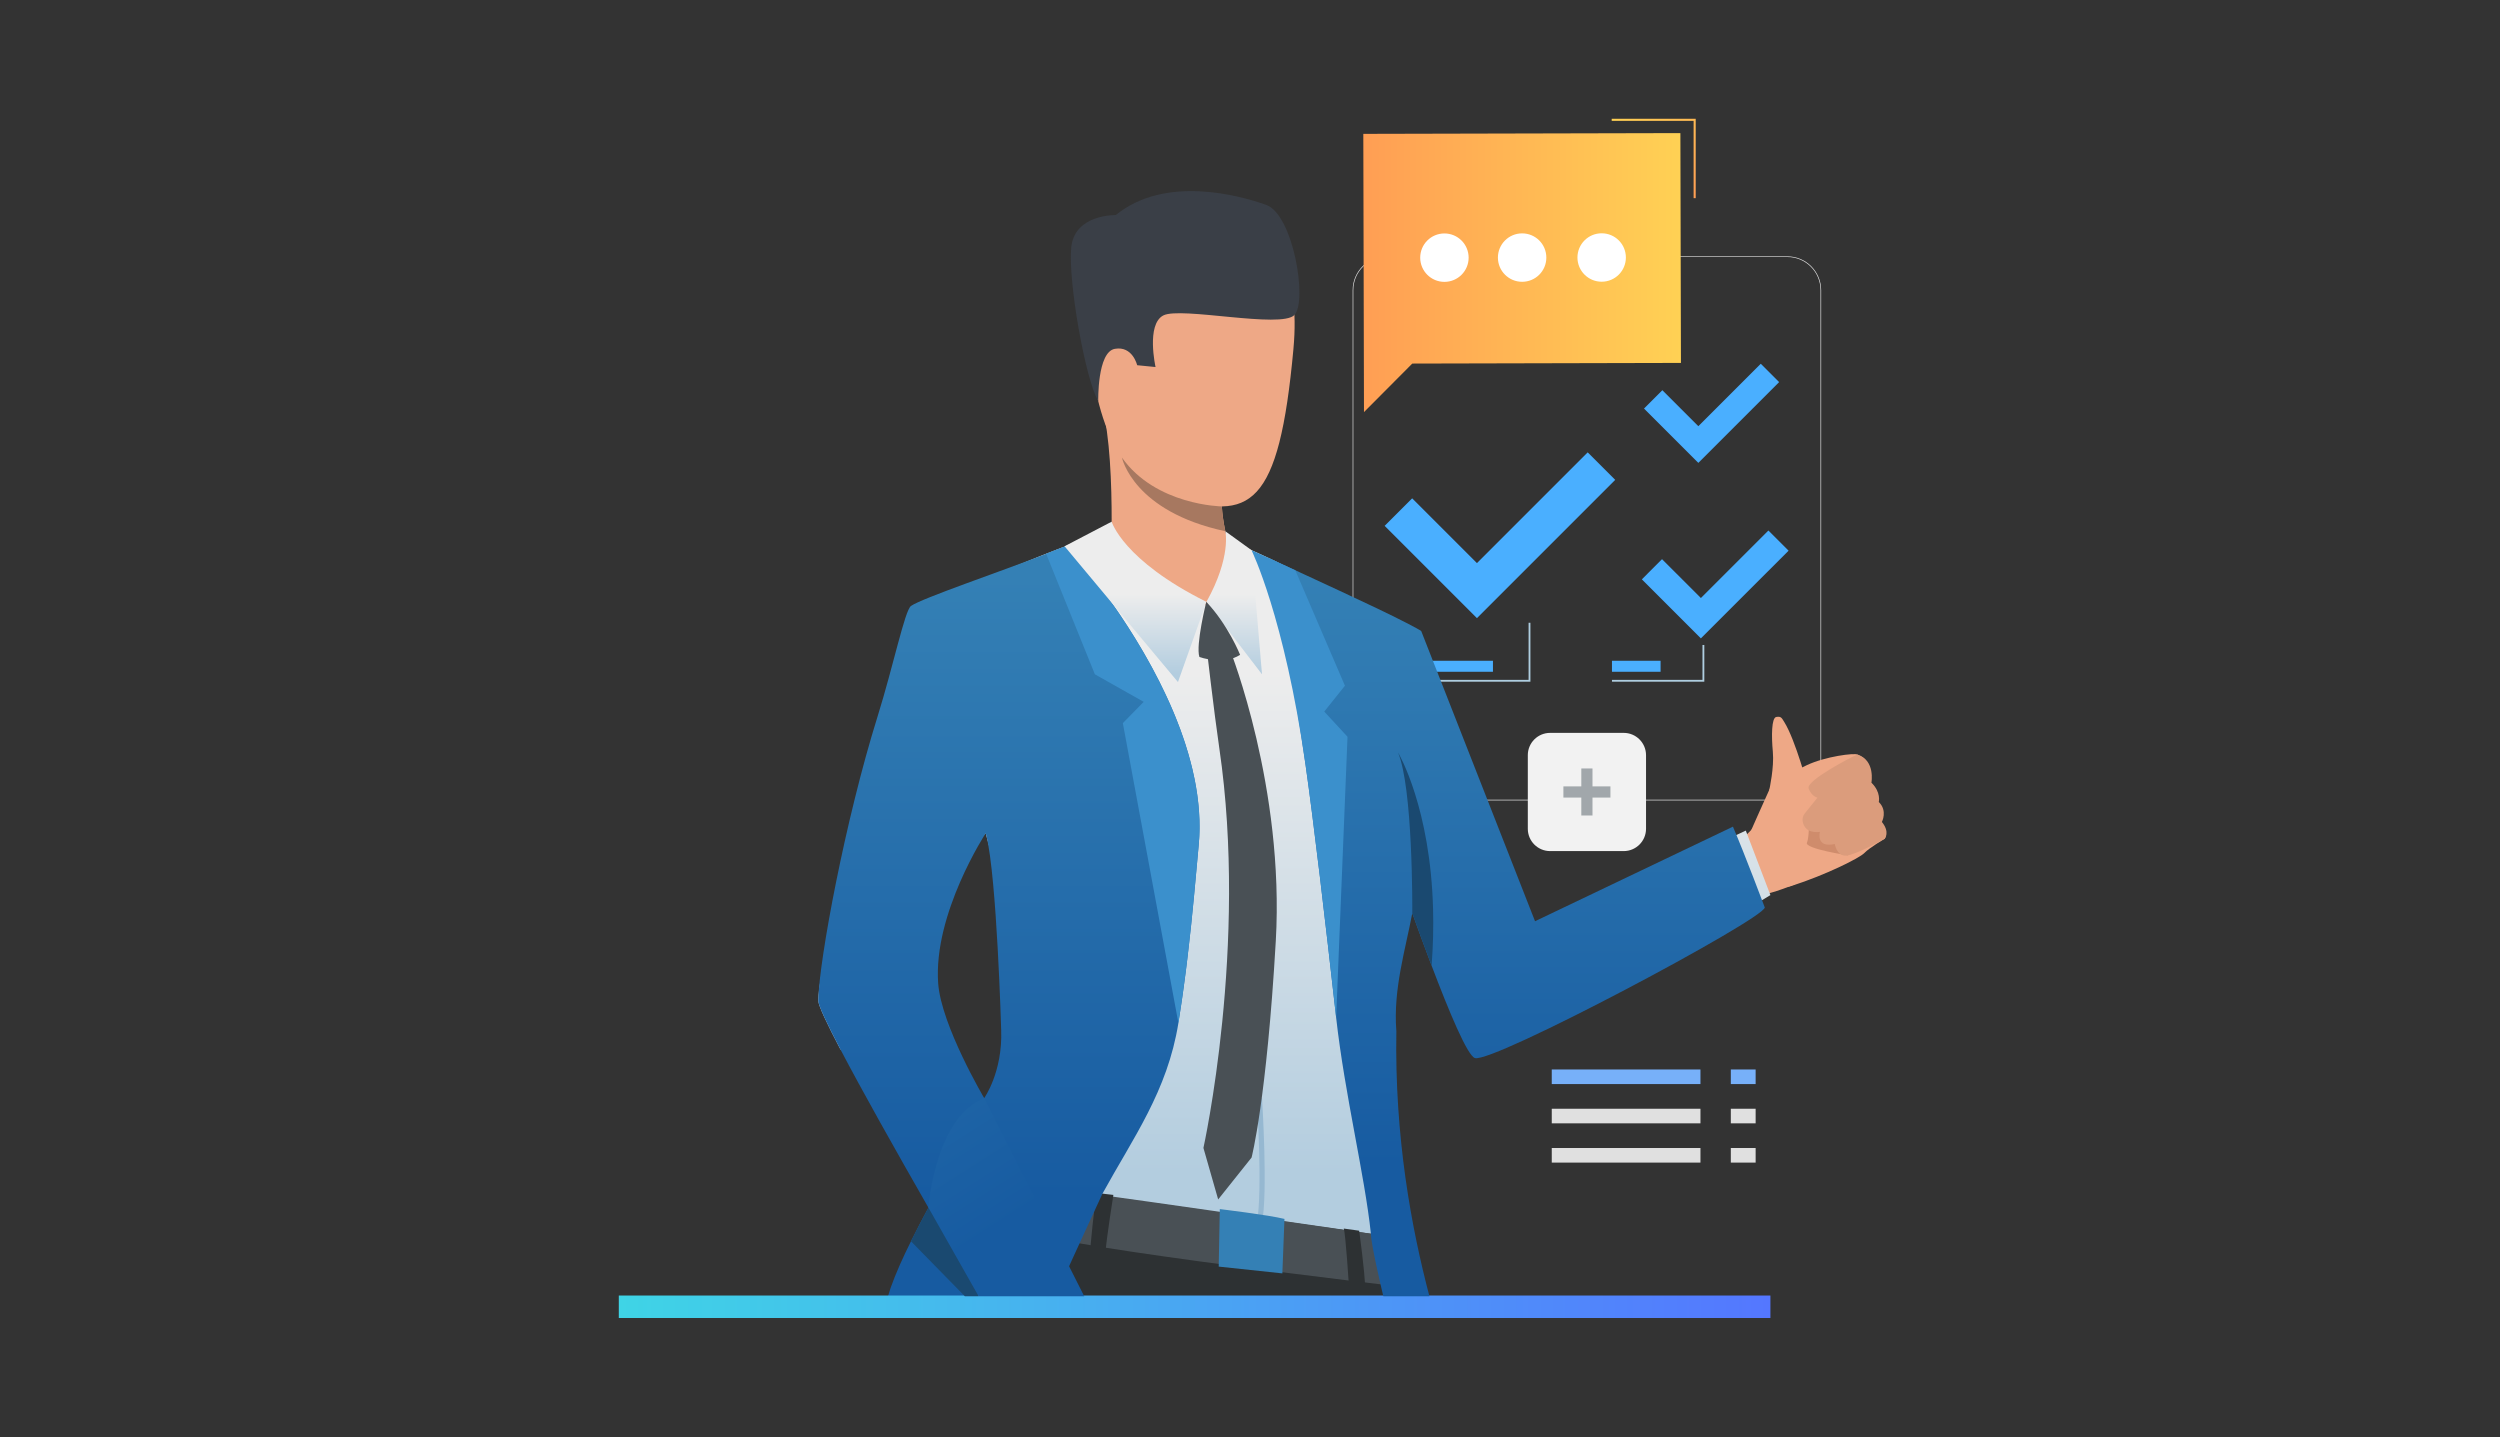 <svg xmlns="http://www.w3.org/2000/svg" xmlns:xlink="http://www.w3.org/1999/xlink" xmlns:serif="http://www.serif.com/" width="100%" height="100%" viewBox="0 0 3625 2084" version="1.1" xml:space="preserve" style="fill-rule:evenodd;clip-rule:evenodd;stroke-linejoin:round;stroke-miterlimit:2;"><rect x="0" y="0" width="3625" height="2084" fill="#333333" stroke="none"/><rect x="0" y="0" width="3625" height="2083.33" style="fill:none;"></rect><g><path d="M2010.31,372.656c-26.473,0 -48.018,21.54 -48.018,48.017l0,690.941c0,26.473 21.545,48.008 48.018,48.008l581.429,0c26.473,0 48.009,-21.535 48.009,-48.008l-0,-690.941c-0,-26.477 -21.536,-48.017 -48.009,-48.017l-581.429,0Zm581.429,787.877l-581.429,0c-26.983,0 -48.929,-21.945 -48.929,-48.919l0,-690.941c0,-26.979 21.946,-48.928 48.929,-48.928l581.429,0c26.974,0 48.92,21.949 48.92,48.928l-0,690.941c-0,26.974 -21.946,48.919 -48.92,48.919Z" style="fill:#e8e8e8;fill-rule:nonzero;"></path><path d="M2471.26,988.468l-133.904,0l-0,-2.66l131.244,0l-0,-50.587l2.66,-0l-0,53.247Z" style="fill:#afcee0;fill-rule:nonzero;"></path><path d="M2219.1,988.468l-174.16,0l-0,-2.66l171.5,0l-0,-82.804l2.66,0l-0,85.464Z" style="fill:#afcee0;fill-rule:nonzero;"></path><rect x="2044.94" y="958.111" width="119.839" height="15.964" style="fill:#4aafff;fill-rule:nonzero;"></rect><rect x="2337.36" y="958.111" width="70.482" height="15.964" style="fill:#4aafff;fill-rule:nonzero;"></rect><rect x="2017.79" y="439.832" width="57.355" height="12.257" style="fill:#4aafff;fill-rule:nonzero;"></rect><rect x="2256.89" y="485.98" width="88.984" height="12.257" style="fill:#4aafff;fill-rule:nonzero;"></rect><rect x="2141.83" y="485.98" width="54.321" height="12.257" style="fill:#4aafff;fill-rule:nonzero;"></rect><rect x="2017.79" y="485.98" width="107.623" height="12.257" style="fill:#4aafff;fill-rule:nonzero;"></rect><rect x="2092.6" y="439.832" width="84.985" height="12.257" style="fill:#4aafff;fill-rule:nonzero;"></rect><rect x="2213.16" y="485.98" width="23.339" height="12.257" style="fill:#4aafff;fill-rule:nonzero;"></rect><rect x="2282.39" y="440.513" width="63.477" height="12.256" style="fill:#4aafff;fill-rule:nonzero;"></rect><rect x="2368.52" y="485.98" width="54.139" height="12.257" style="fill:#4aafff;fill-rule:nonzero;"></rect><rect x="2198.48" y="440.513" width="67.294" height="12.256" style="fill:#4aafff;fill-rule:nonzero;"></rect><path d="M2354.38,1234.08l-106.712,0c-17.864,0 -32.349,-14.484 -32.349,-32.349l0,-106.711c0,-17.874 14.485,-32.349 32.349,-32.349l106.712,0c17.873,0 32.358,14.475 32.358,32.349l-0,106.711c-0,17.865 -14.485,32.349 -32.358,32.349Z" style="fill:#f2f2f2;fill-rule:nonzero;"></path><rect x="2292.91" y="1114.27" width="16.215" height="68.205" style="fill:#a1a7ab;fill-rule:nonzero;"></rect><rect x="2266.92" y="1140.26" width="68.205" height="16.215" style="fill:#a1a7ab;fill-rule:nonzero;"></rect><path d="M2466.29,925.651l-85.595,-85.599l29.251,-29.255l56.344,56.343l97.884,-97.889l29.261,29.256l-127.145,127.144Z" style="fill:#4aafff;fill-rule:nonzero;"></path><path d="M2141.56,896.306l-133.822,-133.827l39.891,-39.892l93.931,93.934l160.596,-160.597l39.9,39.892l-200.496,200.49Z" style="fill:#4aafff;fill-rule:nonzero;"></path><path d="M2462.59,671.174l-78.781,-78.786l26.592,-26.596l52.189,52.19l90.524,-90.525l26.601,26.596l-117.125,117.121Z" style="fill:#4aafff;fill-rule:nonzero;"></path><path d="M2588.43,1286.28c0,0 -30.672,3.061 -44.901,13.136c-14.23,10.085 -6.332,-90.997 -6.332,-90.997l51.233,77.861Z" style="fill:#eea886;fill-rule:nonzero;"></path><path d="M2537.19,1208.42c0,0 24.706,-55.834 28.741,-64.242c4.045,-8.408 26.492,-21.599 53.593,-34.499c27.092,-12.899 69.48,-18.192 73.917,-15.532c4.436,2.67 10.157,3.298 15.586,15.423c5.43,12.116 3.362,25.353 3.362,25.353c-0,-0 13.719,11.797 9.929,27.912c0,-0 12.399,11.688 5.111,29.288c0,-0 11.797,11.733 5.411,24.068c0,-0 -22.483,13.254 -29.379,20.56c-6.905,7.316 -55.551,31.684 -105.809,47.872c-0,0 -54.759,20.051 -60.462,-76.203Z" style="fill:#eea886;fill-rule:nonzero;"></path><path d="M2622.76,1182.41c0,-0 1.285,30.645 -2.715,39.427c-3.99,8.791 59.678,18.438 59.678,18.438c0,-0 -19.668,-58.421 -56.963,-57.865Z" style="fill:#cf8c6c;fill-rule:nonzero;"></path><path d="M2686.21,1097.27c0,-0 -67.885,34.371 -63.704,45.986c4.19,11.615 12.772,13.346 12.772,13.346l-18.375,22.893c-2.55,3.188 -3.68,7.287 -3.042,11.314c1.157,7.379 6.14,17.372 25.006,15.486c0,0 -6.44,23.686 21.554,17.473c-0,-0 2.724,17.527 16.197,16.944c13.464,-0.592 56.225,-24.514 56.225,-24.514c0,-0 8.053,-9.411 -4.117,-24.369c-0,0 8.627,-16.079 -4.473,-28.914c-0,-0 3.571,-14.239 -10.695,-27.976c-0,-0 6.021,-32.358 -20.114,-40.785c-0,0 -4.391,1.649 -7.234,3.116Z" style="fill:#db9c7c;fill-rule:nonzero;"></path><path d="M2621.96,1142.7c0,0 -18.31,-69.453 -34.817,-95.853c-3.735,-5.966 -4.619,-8.462 -11.569,-7.242c-6.951,1.212 -7.07,27.994 -4.947,50.541c2.123,22.556 -5.111,54.941 -5.111,54.941c0,-0 8.636,20.26 56.444,-2.387Z" style="fill:#eea886;fill-rule:nonzero;"></path><path d="M2436.56,193l-459.76,1.112l0.801,333.234l0.174,70.192l70.017,-70.361l389.569,-0.942l-0.801,-333.235Z" style="fill:url(#_Linear1);"></path><rect x="2250.05" y="1550.74" width="215.619" height="21.162" style="fill:#77b0f9;fill-rule:nonzero;"></rect><rect x="2250.05" y="1607.68" width="215.619" height="21.162" style="fill:#e0e0e0;fill-rule:nonzero;"></rect><rect x="2250.05" y="1664.61" width="215.619" height="21.162" style="fill:#e0e0e0;fill-rule:nonzero;"></rect><rect x="2509.68" y="1550.74" width="35.993" height="21.162" style="fill:#77b0f9;fill-rule:nonzero;"></rect><rect x="2509.68" y="1607.68" width="35.993" height="21.162" style="fill:#e0e0e0;fill-rule:nonzero;"></rect><rect x="2509.68" y="1664.61" width="35.993" height="21.162" style="fill:#e0e0e0;fill-rule:nonzero;"></rect><path d="M2604.36,1281.35c0,-0 -54.567,24.068 -76.658,17.718c-22.082,-6.349 -13.956,-70.017 -13.956,-70.017l30.709,-30.755l59.905,83.054Z" style="fill:#eea886;fill-rule:nonzero;"></path><path d="M2049.4,1315.48c45.157,-24.934 1.056,-90.433 0.81,-92.719l0.091,0.182c1.576,3.416 12.872,44.829 27.676,95.953c25.043,86.424 60.079,200.615 75.019,206.099c21.708,7.998 356.091,-191.086 414.101,-227.088l-35.701,-93.548l-318.786,149.664l-159.904,-421.016c-3.653,-2.917 -28.541,-27.604 -59.933,-42.523c-31.993,-15.232 -70.582,-37.608 -105.509,-56.754c-17.818,-9.749 -34.681,-18.648 -49.247,-25.332l-2.232,-1.014l-0.018,-0.02c-24.094,-11.021 -40.101,-18.315 -40.101,-18.315l-0.073,0c-0.573,-0.054 -4.357,-0.424 -10.469,-0.996c-33.602,-3.195 -138.028,-12.98 -173.015,-15.03c-2.88,-0.184 -5.299,-0.294 -7.164,-0.331c-1.606,-0.056 -2.788,-0.074 -3.527,-0.019c-4.431,0.258 -25.94,7.773 -54.243,18.536l-0.019,0c-1.071,0.407 -2.141,0.813 -3.231,1.238c-1.329,0.499 -2.658,0.997 -4.006,1.514c-2.456,0.941 -4.949,1.902 -7.477,2.88c-5.059,1.976 -10.267,4.006 -15.547,6.092c-1.809,0.721 -3.654,1.441 -5.519,2.179c-56.608,22.47 -121.468,50.238 -136.884,61.315c-10.173,7.293 -41.892,67.076 -78.67,140.998c-47.357,151.713 -107.379,383.939 -109.244,441.212c-0.019,0.902 -0.038,1.767 -0.038,2.578c0,6.614 12.463,33.014 32.366,70.992c29.097,-58.193 51.954,-105.992 59.431,-123.573c24.519,-57.911 150.878,-190.658 150.878,-190.658c0,-0 0,0.091 0.056,0.273c-0,0.055 0.019,0.109 0.037,0.164c0.018,0.036 0.037,0.091 0.037,0.146c0.056,0.191 0.111,0.373 0.148,0.555c0.093,0.319 0.184,0.684 0.313,1.13c0.075,0.219 0.13,0.456 0.185,0.701c0.056,0.183 0.11,0.347 0.148,0.538c6.887,25.626 49.13,185.839 50.68,264.757c1.717,85.905 24.132,244.851 24.132,244.851l0.092,0.019l26.383,3.689l58.379,8.235l6.998,0.984l16.986,2.378l154.811,21.79l54.909,7.716l7.421,1.048l31.383,4.418l86.67,12.18l22.1,3.106l0.2,0.037l16.544,2.323l22.892,3.216l0.019,-0.019c0.628,-0.847 22.264,-30.463 18.93,-96.244c-0,-0 -66.574,-332.843 19.732,-380.487Z" style="fill:url(#_Linear2);"></path><path d="M1720.74,333.113c-0,-0 175.724,-56.307 154.726,172.969c-20.998,229.278 -62.546,250.828 -174.854,213.698c-112.308,-37.132 -115.408,-182.563 -127.124,-252.974c-11.716,-70.411 90.27,-126.17 147.252,-133.693Z" style="fill:#eea886;fill-rule:nonzero;"></path><path d="M1813.01,835.625c0,-0 -71.962,91.214 -204.231,25.801c-0,0 11.928,-184.929 -10.706,-272.49c-22.634,-87.56 175.926,123.212 175.926,123.212c-2.244,1.44 -3.044,10.056 -2.334,22.154c0.598,10.255 2.275,23.005 5.073,35.993c6.299,29.218 18.247,59.603 36.272,65.33Z" style="fill:#eea886;fill-rule:nonzero;"></path><path d="M1592.47,581.823c0,-0 -1.661,-71.506 24.111,-76.022c25.773,-4.517 32.299,23.763 32.299,23.763l26.663,2.631c0,-0 -13.799,-61.584 11.168,-74.764c24.965,-13.181 171.033,19.444 190.227,-0.686c19.203,-20.129 -1.777,-145.671 -40.949,-159.639c-39.171,-13.968 -146.559,-43.536 -218.17,14.758c0,0 -59.97,-1.517 -64.539,47.176c-4.568,48.693 19.899,188.583 39.19,222.783Z" style="fill:#3a3f47;fill-rule:nonzero;"></path><path d="M1776.74,770.295c-133.009,-28.471 -149.657,-105.569 -149.903,-106.773c49.114,69.49 144.83,70.78 144.83,70.78c0.598,10.255 2.275,23.005 5.073,35.993Z" style="fill:#a77860;fill-rule:nonzero;"></path><path d="M2024.81,1879.58l-552.267,-0c6.277,-31.966 13.919,-61.199 23.139,-86.798c51.133,-142.267 527.862,77.643 527.862,77.643c0,-0 0.446,3.206 1.266,9.155Z" style="fill:#2d3133;fill-rule:nonzero;"></path><path d="M2010.74,1792.2c-0,0 11.642,13.938 15.013,72.942c-0,-0 -478.927,-55.87 -529.557,-77.888c-0,-0 -1.979,-65.026 8.759,-66.155c11.798,-1.239 505.785,71.101 505.785,71.101Z" style="fill:#495055;fill-rule:nonzero;"></path><path d="M1614.39,1732.62c0,0 -10.453,65.919 -11.36,83.1l-22.153,-4.419c0,0 6.101,-69.744 9.689,-81.432l23.824,2.751Z" style="fill:#2d3133;fill-rule:nonzero;"></path><path d="M1970.78,1784.52c0,-0 8.391,59.914 8.591,82.552l-23.439,-3.052c-0,0 -4.801,-74.827 -7.48,-82.634l22.328,3.134Z" style="fill:#2d3133;fill-rule:nonzero;"></path><path d="M1427.09,1592.23c0,-0 -62.294,-105.354 -66.721,-166.289c-7.37,-101.082 68.905,-217.696 68.905,-217.696c-0,0.064 0.03,0.127 0.03,0.182c0.03,0.036 0.061,0.091 0.061,0.155c0.06,0.182 0.09,0.364 0.151,0.547c0.091,0.364 0.213,0.728 0.304,1.12c0.06,0.21 0.121,0.456 0.182,0.701c0.06,0.183 0.121,0.365 0.151,0.547c15.255,60.134 21.563,282.165 21.563,282.165c2.244,61.027 -24.626,98.568 -24.626,98.568Zm184.636,-718.589c-32.148,-45.735 -59.048,-76.305 -64.234,-82.099c-0.152,-0.12 -0.243,-0.241 -0.334,-0.332c-19.271,7.359 -34.515,13.407 -35.787,13.92c-58.168,22.807 -175.052,62.476 -190.459,73.515c-8.917,6.369 -25.446,86.585 -48.434,160.25c-47.372,151.732 -84.523,352.629 -85.888,409.729c-0.032,0.911 -0.032,1.794 -0.032,2.614c0,6.605 12.466,32.996 32.361,70.965c30.783,58.713 79.339,145.119 127.287,228.883c-8.857,16.47 -17.409,32.786 -25.294,48.773c-11.616,23.321 -21.806,45.914 -29.388,67.203c-1.273,3.58 -2.608,7.825 -3.942,12.526l242.866,-0c35.271,-78.125 68.146,-148.79 68.146,-148.79c44.279,-80.794 94.169,-148.334 110.092,-247.411c1.515,-9.556 2.971,-19.076 4.366,-28.514c2.305,-15.705 4.428,-31.237 6.369,-46.46c0.728,-5.766 1.456,-11.46 2.123,-17.108c7.976,-66.082 12.737,-124.976 16.589,-166.016c11.979,-127.8 -66.296,-266.184 -126.407,-351.648Z" style="fill:url(#_Linear3);"></path><rect x="897.262" y="1878.52" width="1669.84" height="32.581" style="fill:url(#_Linear4);"></rect><path d="M2558.95,1315.91c-3.152,17.928 -396.265,227.152 -420.469,218.242c-5.457,-2.004 -14.74,-18.62 -25.836,-43.162c-11.104,-24.56 -24.022,-57.045 -36.794,-90.742c-9.519,-25.134 -18.985,-50.951 -27.539,-74.636c-0.145,-0.483 -0.328,-0.966 -0.51,-1.421c-10.157,53.711 -27.784,110.301 -23.111,170.443c-0,0.028 -0,0.091 0.027,0.146c-2.632,153.554 21.627,284.907 47.954,384.805l-66.847,-0c-0.21,-0.911 -18.01,-74.736 -18.01,-90.742c-9.128,-85.914 -37.824,-201.016 -50.405,-313.194l0,-0.063c-15.923,-142.295 -32.512,-283.295 -44.309,-366.148c-1.03,-6.979 -2.032,-13.829 -3.007,-20.534c-1.193,-8.408 -4.691,-31.283 -6.213,-41.158c-0.036,-0.027 -0.036,-0.027 -0.036,-0.054c-26.501,-170.202 -46.979,-238.38 -46.979,-238.38l1.157,-0.91c13.92,6.43 30.417,13.982 47.981,22.079c36.667,16.924 78.034,36.152 110.693,51.679c31.392,14.951 60.443,29.994 64.087,32.875l165.014,420.743l286.957,-137.12c17.044,39.61 46.195,117.252 46.195,117.252Z" style="fill:url(#_Linear5);"></path><path d="M1587.57,977.746l70.799,39.928l-30.248,30.846l80.544,434.872c16.422,-101.929 23.897,-198.729 29.457,-258.098c18.522,-197.572 -178.682,-420.444 -190.951,-434.094c-9.469,3.592 -19.703,7.563 -30.275,11.743l70.674,174.803Z" style="fill:#3b90cc;fill-rule:nonzero;"></path><path d="M1814.62,797.697c-0,0 47.622,96.087 78.45,311.73c11.815,82.845 28.404,223.845 44.346,366.158l16.48,-407.27l-33.724,-36.539l29.98,-37.478l-71.949,-167.402c-17.518,-8.102 -26.236,-12.093 -40.183,-18.5l-23.4,-10.699Z" style="fill:#3b90cc;fill-rule:nonzero;"></path><path d="M1543.62,792.076l68.299,-35.653c-0,-0 16.203,55.911 137.424,116.282l-41.286,116.282l-164.437,-196.911Z" style="fill:url(#_Linear6);"></path><path d="M1776.74,770.295c-0,0 8.986,37.091 -27.398,102.41l80.573,105.041l-15.292,-180.049l-37.883,-27.402Z" style="fill:url(#_Linear7);"></path><path d="M1749.12,872.705c-0,0 -15.613,62.46 -9.993,79.949c0,0 34.337,12.492 59.017,-3.123c-0,0 -17.482,-43.722 -49.024,-76.826Z" style="fill:#495055;fill-rule:nonzero;"></path><path d="M1829.84,1773.53c8.746,-44.073 0.428,-176.128 0.064,-181.721l-7.478,0.474c0.087,1.366 8.617,136.673 0.065,179.79l7.349,1.457Z" style="fill:#96b8d1;fill-rule:nonzero;"></path><path d="M1768.7,1753.2c-0,0 70.465,8.418 93.767,14.23l-3.051,78.99l-92.278,-9.847l1.562,-83.373Z" style="fill:#3480b5;fill-rule:nonzero;"></path><path d="M1784.12,943.91c-0,-0 78.591,198.486 65.774,420.645c-13.291,230.349 -35.092,313.867 -35.092,313.867l-48.464,60.772l-21.37,-74.7c-0,-0 65.031,-293.671 23.05,-579.426c-7.606,-51.78 -18.904,-149.903 -18.904,-149.903l35.006,8.745Z" style="fill:#495055;fill-rule:nonzero;"></path><path d="M2075.85,1400.24c-9.52,-25.125 -18.985,-50.924 -27.52,-74.627c-0.164,-0.492 -0.328,-0.957 -0.52,-1.421l0,-0.028c0,0 0.41,-47.352 -2.241,-100.653c-2.45,-50.486 -7.634,-106.302 -18.383,-132.401c1.421,2.396 47.024,80.685 50.796,227.789c0.647,25.097 0.082,52.235 -2.132,81.341Z" style="fill:#1a4970;fill-rule:nonzero;"></path><path d="M1572.14,1879.58l-153.126,-0l-72.817,-128.502c-0,-0 9.279,-130.406 80.884,-158.856l145.059,287.358Z" style="fill:url(#_Linear8);"></path><path d="M1419.02,1879.58l-19.986,-0l-78.125,-79.729c7.885,-15.987 16.437,-32.303 25.294,-48.773l72.817,128.502Z" style="fill:#1a4970;fill-rule:nonzero;"></path><path d="M2242.2,373.463c0.028,19.392 -15.678,35.129 -35.072,35.148c-19.395,0.019 -35.127,-15.686 -35.155,-35.079c-0.018,-19.394 15.687,-35.129 35.082,-35.147c19.395,-0.02 35.127,15.686 35.145,35.078Z" style="fill:#fff;fill-rule:nonzero;"></path><path d="M2357.53,373.351c0.018,19.393 -15.687,35.13 -35.082,35.148c-19.395,0.019 -35.127,-15.686 -35.145,-35.079c-0.019,-19.393 15.687,-35.129 35.072,-35.148c19.395,-0.019 35.136,15.687 35.155,35.079Z" style="fill:#fff;fill-rule:nonzero;"></path><path d="M2129.53,373.573c0.018,19.393 -15.687,35.128 -35.082,35.147c-19.394,0.019 -35.127,-15.686 -35.145,-35.079c-0.018,-19.393 15.687,-35.129 35.072,-35.148c19.395,-0.018 35.137,15.687 35.155,35.08Z" style="fill:#fff;fill-rule:nonzero;"></path><path d="M2458.78,287.337l-3.033,0l-0,-112.072l-118.782,0l-0,-3.032l121.815,-0l0,115.104Z" style="fill:url(#_Linear9);"></path></g><defs><linearGradient id="_Linear1" x1="0" y1="0" x2="1" y2="0" gradientUnits="userSpaceOnUse" gradientTransform="matrix(460.562,0,0,460.562,1976.8,395.269)"><stop offset="0" style="stop-color:#ff9e54;stop-opacity:1"></stop><stop offset="1" style="stop-color:#ffd154;stop-opacity:1"></stop></linearGradient><linearGradient id="_Linear2" x1="0" y1="0" x2="1" y2="0" gradientUnits="userSpaceOnUse" gradientTransform="matrix(-3.17014e-05,-725.243,725.243,-3.17014e-05,1876.82,1700.22)"><stop offset="0" style="stop-color:#b3cddf;stop-opacity:1"></stop><stop offset="1" style="stop-color:#ededed;stop-opacity:1"></stop></linearGradient><linearGradient id="_Linear3" x1="0" y1="0" x2="1" y2="0" gradientUnits="userSpaceOnUse" gradientTransform="matrix(-3.91056e-05,-894.632,894.632,-3.91056e-05,1462.95,1732.25)"><stop offset="0" style="stop-color:#175ba1;stop-opacity:1"></stop><stop offset="1" style="stop-color:#3480b5;stop-opacity:1"></stop></linearGradient><linearGradient id="_Linear4" x1="0" y1="0" x2="1" y2="0" gradientUnits="userSpaceOnUse" gradientTransform="matrix(1669.83,0,0,669.835,897.262,1894.81)"><stop offset="0" style="stop-color:#3fd4e6;stop-opacity:1"></stop><stop offset="1" style="stop-color:#5477ff;stop-opacity:1"></stop></linearGradient><linearGradient id="_Linear5" x1="0" y1="0" x2="1" y2="0" gradientUnits="userSpaceOnUse" gradientTransform="matrix(-3.72059e-05,-851.171,851.171,-3.72059e-05,2197.92,1689.86)"><stop offset="0" style="stop-color:#175ba1;stop-opacity:1"></stop><stop offset="1" style="stop-color:#3480b5;stop-opacity:1"></stop></linearGradient><linearGradient id="_Linear6" x1="0" y1="0" x2="1" y2="0" gradientUnits="userSpaceOnUse" gradientTransform="matrix(-5.00918e-06,-114.597,114.597,-5.00918e-06,1646.48,976.398)"><stop offset="0" style="stop-color:#b3cddf;stop-opacity:1"></stop><stop offset="1" style="stop-color:#ededed;stop-opacity:1"></stop></linearGradient><linearGradient id="_Linear7" x1="0" y1="0" x2="1" y2="0" gradientUnits="userSpaceOnUse" gradientTransform="matrix(-5.00919e-06,-114.597,114.597,-5.00919e-06,1789.63,976.398)"><stop offset="0" style="stop-color:#b3cddf;stop-opacity:1"></stop><stop offset="1" style="stop-color:#ededed;stop-opacity:1"></stop></linearGradient><linearGradient id="_Linear8" x1="0" y1="0" x2="1" y2="0" gradientUnits="userSpaceOnUse" gradientTransform="matrix(-436.722,-683.391,683.391,-436.722,1451.78,1780.85)"><stop offset="0" style="stop-color:#175ba1;stop-opacity:1"></stop><stop offset="1" style="stop-color:#3480b5;stop-opacity:1"></stop></linearGradient><linearGradient id="_Linear9" x1="0" y1="0" x2="1" y2="0" gradientUnits="userSpaceOnUse" gradientTransform="matrix(-100.978,-131.15,131.15,-100.978,2475.45,274.504)"><stop offset="0" style="stop-color:#ff9e54;stop-opacity:1"></stop><stop offset="1" style="stop-color:#ffd154;stop-opacity:1"></stop></linearGradient></defs></svg>